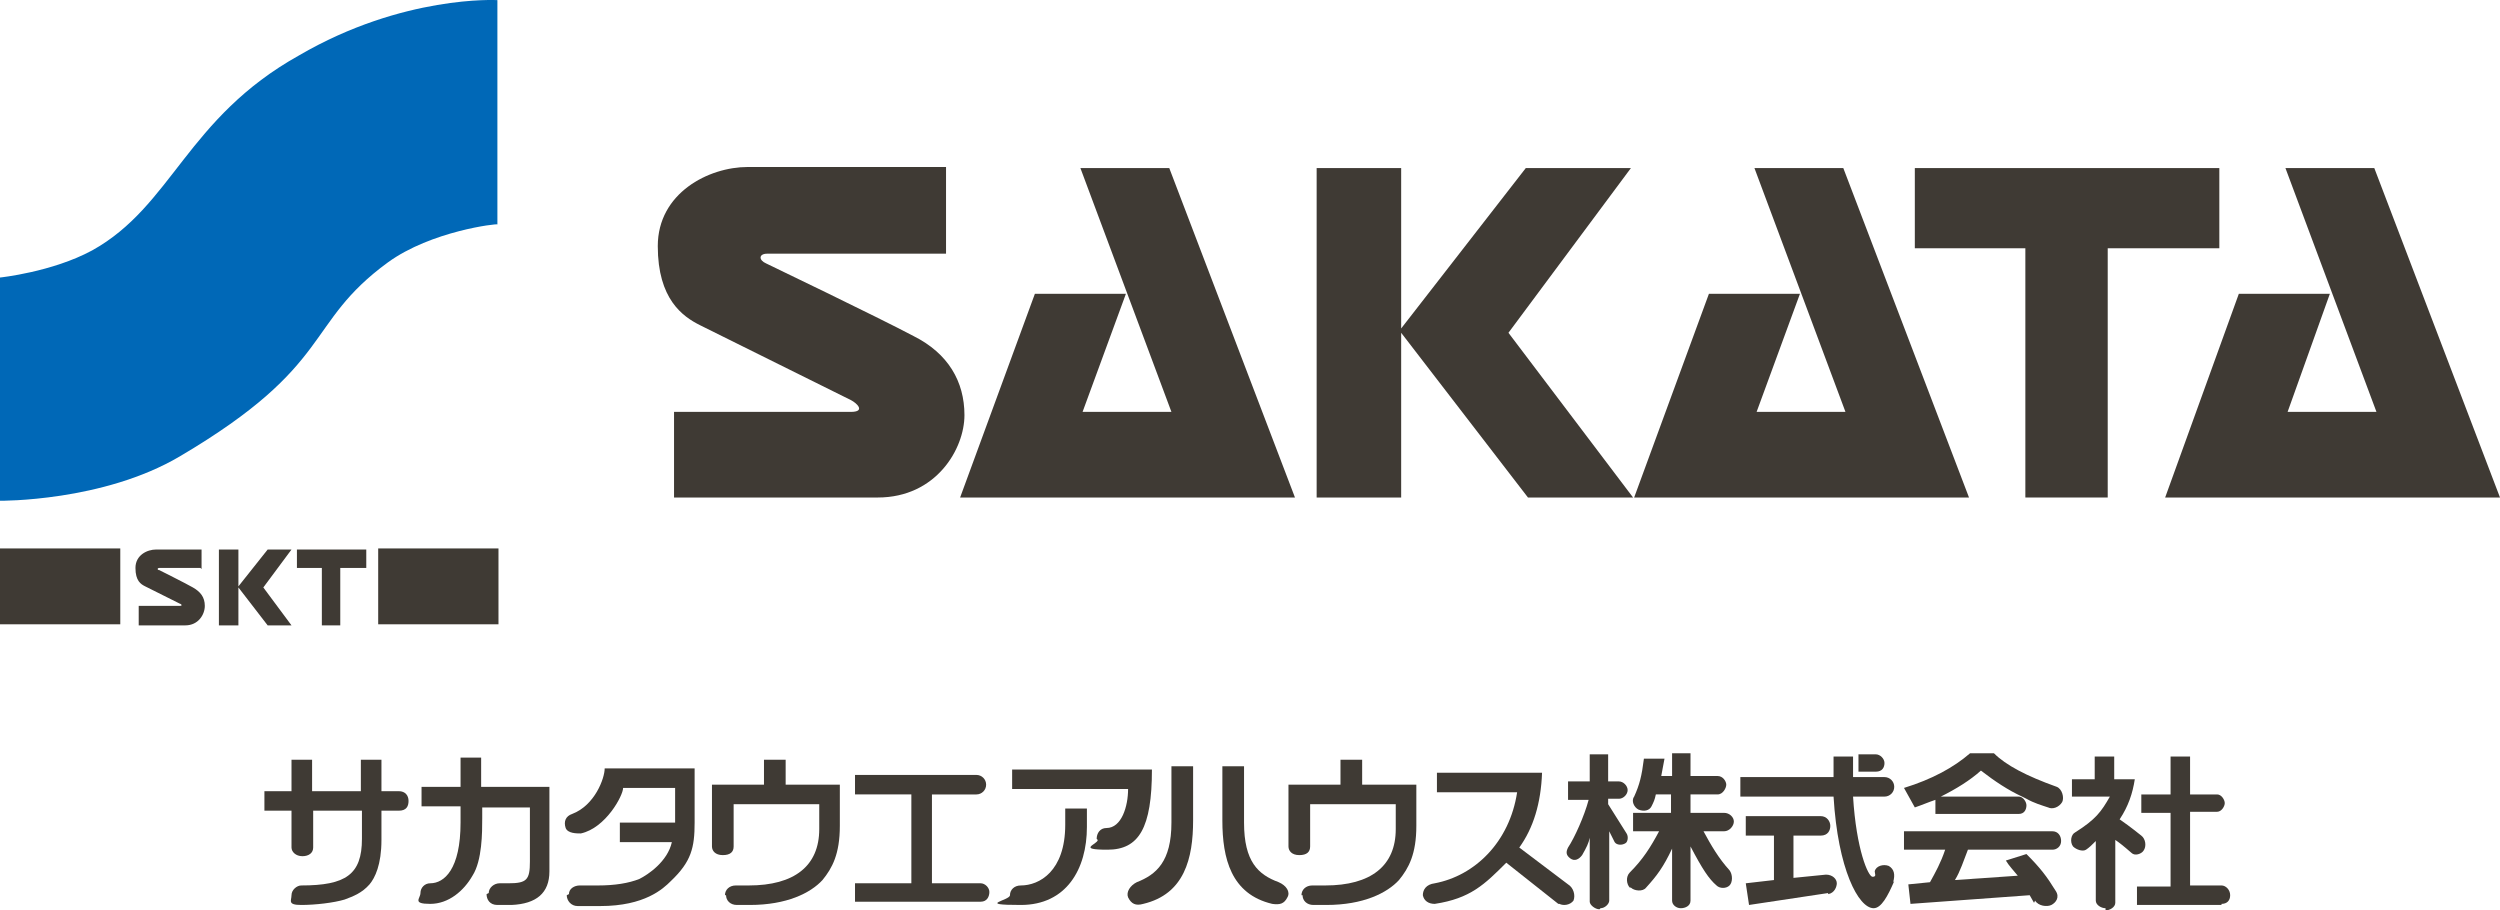 <?xml version="1.0" encoding="UTF-8"?>
<svg id="_レイヤー_1" data-name="レイヤー 1" xmlns="http://www.w3.org/2000/svg" width="230.7" height="84.01" viewBox="0 0 230.7 84.01">
  <defs>
    <style>
      .cls-1 {
        fill: #0068b7;
      }

      .cls-1, .cls-2 {
        stroke-width: 0px;
      }

      .cls-2 {
        fill: #3f3a34;
      }
    </style>
  </defs>
  <path class="cls-2" d="M194.5,22.91v23h-7.6v-23h-10.2v-7.4h28.1v7.4h-10.3Z"/>
  <path class="cls-2" d="M129.3,45.91h-7.8V15.51h7.8v14.8l11.5-14.8h9.7l-11.3,15.2,11.5,15.2h-9.7l-11.7-15.2v15.2Z"/>
  <path class="cls-2" d="M99.7,15.51h8.2l11.6,30.4h-30.9l6.9-18.8h8.4l-4,10.9h8.2l-8.4-22.5Z"/>
  <path class="cls-2" d="M161.9,15.51h8.2l11.6,30.4h-30.9l6.9-18.8h8.4l-4,10.9h8.2l-8.4-22.5Z"/>
  <path class="cls-2" d="M210.9,15.51h8.2l11.6,30.4h-30.9l6.8-18.8h8.4l-3.9,10.9h8.2l-8.4-22.5Z"/>
  <path class="cls-2" d="M87.3,23.31v-7.9h-18.3c-3.6,0-8.3,2.4-8.3,7.3s2.3,6.5,3.9,7.3l13.9,6.9c.6.3,1.4,1.1,0,1.1h-16.3v7.9h18.8c5.4,0,8-4.5,8-7.6s-1.5-5.7-4.7-7.3c-3.2-1.7-13.6-6.7-13.6-6.7-.7-.3-.7-.9.1-.9h16.5v-.1Z"/>
  <path class="cls-1" d="M45.9.01v20.7c0-.1-6.1.6-10.1,3.5-7.8,5.7-4.8,9.4-19.2,17.9C9.5,46.31,0,46.21,0,46.21v-20.6s4.8-.5,8.5-2.5c7.4-4.1,8.7-12.2,19.1-18C37.2-.49,45.9.01,45.9.01"/>
  <g>
    <path class="cls-2" d="M31.4,52.41v5.3h-1.7v-5.3h-2.3v-1.7h6.4v1.7h-2.4Z"/>
    <path class="cls-2" d="M22,57.71h-1.8v-7h1.8v3.4l2.7-3.4h2.2l-2.6,3.5,2.6,3.5h-2.2l-2.7-3.5v3.5Z"/>
    <path class="cls-2" d="M18.6,52.51v-1.8h-4.2c-.8,0-1.9.5-1.9,1.7s.5,1.5.9,1.7l3.2,1.6c.1,0,.3.2,0,.2h-3.8v1.8h4.3c1.2,0,1.8-1,1.8-1.8s-.4-1.3-1.1-1.7-3.1-1.6-3.1-1.6c-.2,0-.2-.2,0-.2h3.8l.1.1Z"/>
    <path class="cls-2" d="M34.9,50.61h11.1v7h-11.1v-7Z"/>
    <path class="cls-2" d="M0,50.61h11.1v7H0v-7Z"/>
    <path class="cls-2" d="M26.9,82.61c0-.5.5-.9.9-.9,4.1,0,5.6-1,5.6-4.3v-2.6h-4.5v3.4c0,.5-.4.8-1,.8s-1-.4-1-.8v-3.4h-2.5v-1.8h2.5v-2.9h1.9v2.9h4.5v-2.9h1.9v2.9h1.6c.6,0,.9.4.9.9s-.2.9-.9.9h-1.6v2.7c0,2.3-.6,3.5-1.1,4.1-.7.8-1.5,1.1-2.3,1.4-1,.3-2.7.5-4,.5s-.9-.4-.9-.9"/>
    <path class="cls-2" d="M45.1,82.41c0-.5.5-.9,1-.9h.8c1.7,0,2-.3,2-2v-5h-4.4v1c0,1.3,0,3.9-.9,5.3-.8,1.4-2.2,2.6-3.9,2.6s-.9-.5-.9-1,.4-.9.9-.9c1.3,0,2.8-1.3,2.8-5.6v-1.5h-3.6v-1.8h3.6v-2.7h1.9v2.7h6.3v7.8c0,2-1.2,3-3.5,3.1h-1.3c-.7,0-1-.5-1-1"/>
    <path class="cls-2" d="M52.5,82.51c0-.5.5-.8,1-.8h1.7c1.5,0,2.8-.2,3.8-.6.8-.4,2.6-1.6,3-3.4h-4.8v-1.8h5.1v-3.2h-4.8c0,.7-1.6,3.7-3.9,4.2-.4,0-1.2,0-1.4-.5-.2-.6,0-1.1.6-1.3,2.1-.8,3-3.3,3-4.2h8.3v5c0,2.3-.3,3.6-2.2,5.4-.7.7-2.4,2.3-6.5,2.3h-2.1c-.6,0-1-.5-1-1"/>
    <path class="cls-2" d="M66.9,82.61c0-.5.4-.9,1-.9h1.2c4.2,0,6.5-1.8,6.5-5.2v-2.3h-7.9v3.9c0,.5-.3.8-1,.8s-1-.4-1-.8v-5.7h4.8v-2.3h2v2.3h5v3.8c0,2.6-.7,3.9-1.6,5-1.1,1.2-3.3,2.3-6.7,2.3h-1.2c-.6,0-1-.4-1-.9"/>
    <path class="cls-2" d="M120.1,82.61c0-.5.4-.9,1-.9h1.2c4.2,0,6.5-1.8,6.5-5.2v-2.3h-7.9v3.9c0,.5-.3.8-1,.8s-1-.4-1-.8v-5.7h4.8v-2.3h2v2.3h5v3.8c0,2.6-.7,3.9-1.6,5-1.1,1.2-3.3,2.3-6.7,2.3h-1.2c-.6,0-1-.4-1-.9"/>
    <path class="cls-2" d="M86,73.31v8.2h4.5c.4,0,.8.4.8.8s-.2.9-.8.9h-11.6v-1.7h5.2v-8.2h-5.2v-1.8h11.2c.5,0,.9.4.9.9s-.4.9-.9.9h-4.1Z"/>
    <path class="cls-2" d="M93.2,82.61c0-.5.4-.9,1-.9,1.7,0,4.1-1.3,4.1-5.6v-1.5h2v1.7c0,3.9-1.9,7.2-6.1,7.2s-1-.4-1-.9M101.2,77.41c0-.5.3-1,.9-1,1.4,0,2-2,2-3.6h-10.7v-1.8h12.9c0,5.4-1.2,7.4-4.1,7.4s-.9-.5-.9-.9"/>
    <path class="cls-2" d="M117.4,83.41c-3.8-.9-4.6-4.2-4.6-7.7v-5h2v5.2c0,3.6,1.3,4.8,3.2,5.5.7.3,1.1.9.8,1.4-.3.6-.7.7-1.4.6M104.1,82.81c-.2-.5.2-1.1.8-1.4,1.8-.7,3.2-1.9,3.2-5.5v-5.2h2v5c0,3.5-.8,6.8-4.6,7.7-.7.2-1.1,0-1.4-.6"/>
    <path class="cls-2" d="M143.8,83.41l-4.8-3.8c-2,2-3.3,3.3-6.6,3.8-.6,0-1-.3-1.1-.8,0-.5.3-1,1.1-1.1,3.7-.7,6.9-3.8,7.6-8.4h-7.4v-1.8h9.7c-.1,2.8-.8,5.1-2.1,6.9l4.5,3.4c.5.3.7,1,.5,1.5-.3.4-.9.5-1.3.3"/>
    <path class="cls-2" d="M147.6,83.91c-.4,0-.9-.4-.9-.7v-5.9c-.1.5-.3.9-.7,1.6-.3.4-.7.6-1.1.3s-.4-.6-.2-1c.6-.9,1.5-2.9,1.9-4.4h-1.9v-1.7h2v-2.5h1.7v2.5h1c.4,0,.8.4.8.8s-.4.8-.8.8h-1v.5l1.7,2.7c.2.3.1.8-.1.9-.3.2-.8.2-1-.1l-.5-1v6.4c0,.3-.4.7-.8.7M150.4,81.91c-.3-.3-.4-1,0-1.4,1.2-1.2,1.9-2.3,2.7-3.8h-2.4v-1.7h3.5v-1.7h-1.4c-.1.5-.2.7-.4,1.1s-.7.5-1.2.3c-.4-.2-.7-.8-.4-1.2.5-1.1.7-1.9.9-3.5h1.9l-.3,1.6h1v-2.1h1.7v2.1h2.5c.5,0,.8.5.8.8s-.3.9-.8.9h-2.5v1.7h3.1c.5,0,.9.4.9.8s-.4.9-.9.9h-1.9c.7,1.3,1.4,2.5,2.4,3.6.3.4.3,1.1,0,1.4s-.9.3-1.2,0c-.7-.6-1.3-1.5-2.4-3.6v5c0,.5-.5.7-.9.7s-.8-.3-.8-.7v-4.8c-.8,1.7-1.4,2.5-2.4,3.6-.3.4-1.1.3-1.4,0"/>
    <path class="cls-2" d="M168.7,82.41l-7.3,1.1-.3-2,2.6-.3v-4.1h-2.6v-1.8h6.9c.6,0,.9.5.9.9s-.2.9-.9.9h-2.5v3.9l3-.3c.6,0,1,.4,1,.8,0,.3-.2.9-.8,1M174.8,81.31c-.6,1.4-1.2,2.5-1.9,2.5-1.4,0-3.3-3.6-3.7-10.3h-8.6v-1.8h8.6v-1.9h1.8v1.9h2.9c.5,0,.9.4.9.9s-.4.9-.9.9h-2.9c.3,4.9,1.4,7.4,1.8,7.4s.2-.3.2-.5c.1-.5.8-.7,1.3-.5.5.3.6.8.4,1.5"/>
    <path class="cls-2" d="M187.7,83.31l-.4-.7-11,.8-.2-1.8,2-.2c.5-.9,1-1.8,1.4-3h-3.8v-1.7h13.7c.5,0,.8.4.8.9s-.4.8-.8.8h-7.8c-.4,1-.7,2-1.2,2.8l5.8-.4c-.4-.5-.8-.9-1.1-1.4l1.9-.6c1.3,1.3,1.9,2.1,2.7,3.4.4.6,0,1.1-.4,1.3s-1.2.1-1.5-.4M187,74.31c0-.3-.3-.8-.7-.8h-7.2c1.4-.7,2.7-1.5,3.7-2.4,1.3,1,2.5,1.8,3.8,2.4l.4.2c.7.4,1.4.6,2,.8.4.2,1,0,1.3-.5.2-.4,0-1.2-.5-1.4-2.8-1-4.7-2-5.8-3.1h-2.2c-1.5,1.3-3.5,2.4-6.1,3.2l1,1.8c.6-.2,1.3-.5,1.9-.7v1.3h7.7c.5,0,.7-.4.7-.8"/>
    <path class="cls-2" d="M194.3,83.81c-.4,0-.9-.3-.9-.7v-5.5c-.4.4-.6.6-.9.8s-.9,0-1.2-.3c-.3-.4-.2-1.1.2-1.3,1.9-1.2,2.4-1.9,3.2-3.3h-3.5v-1.6h2.1v-2.1h1.8v2.1h1.9c-.2,1.3-.6,2.5-1.4,3.7.3.2,1,.7,2,1.5.4.3.5,1,.2,1.4-.2.3-.8.5-1.1.2-.8-.7-1.2-1-1.5-1.2v5.8c0,.4-.5.7-.9.7M205,83.51h-7.8v-1.7h3.1v-6.8h-2.7v-1.7h2.7v-3.5h1.8v3.5h2.5c.4,0,.7.5.7.8s-.3.8-.7.8h-2.5v6.8h2.9c.4,0,.8.4.8.9s-.3.8-.8.8"/>
    <path class="cls-2" d="M173.1,71.21h-1.6v-1.6h1.6c.4,0,.8.4.8.8s-.2.8-.8.8"/>
  </g>
</svg>